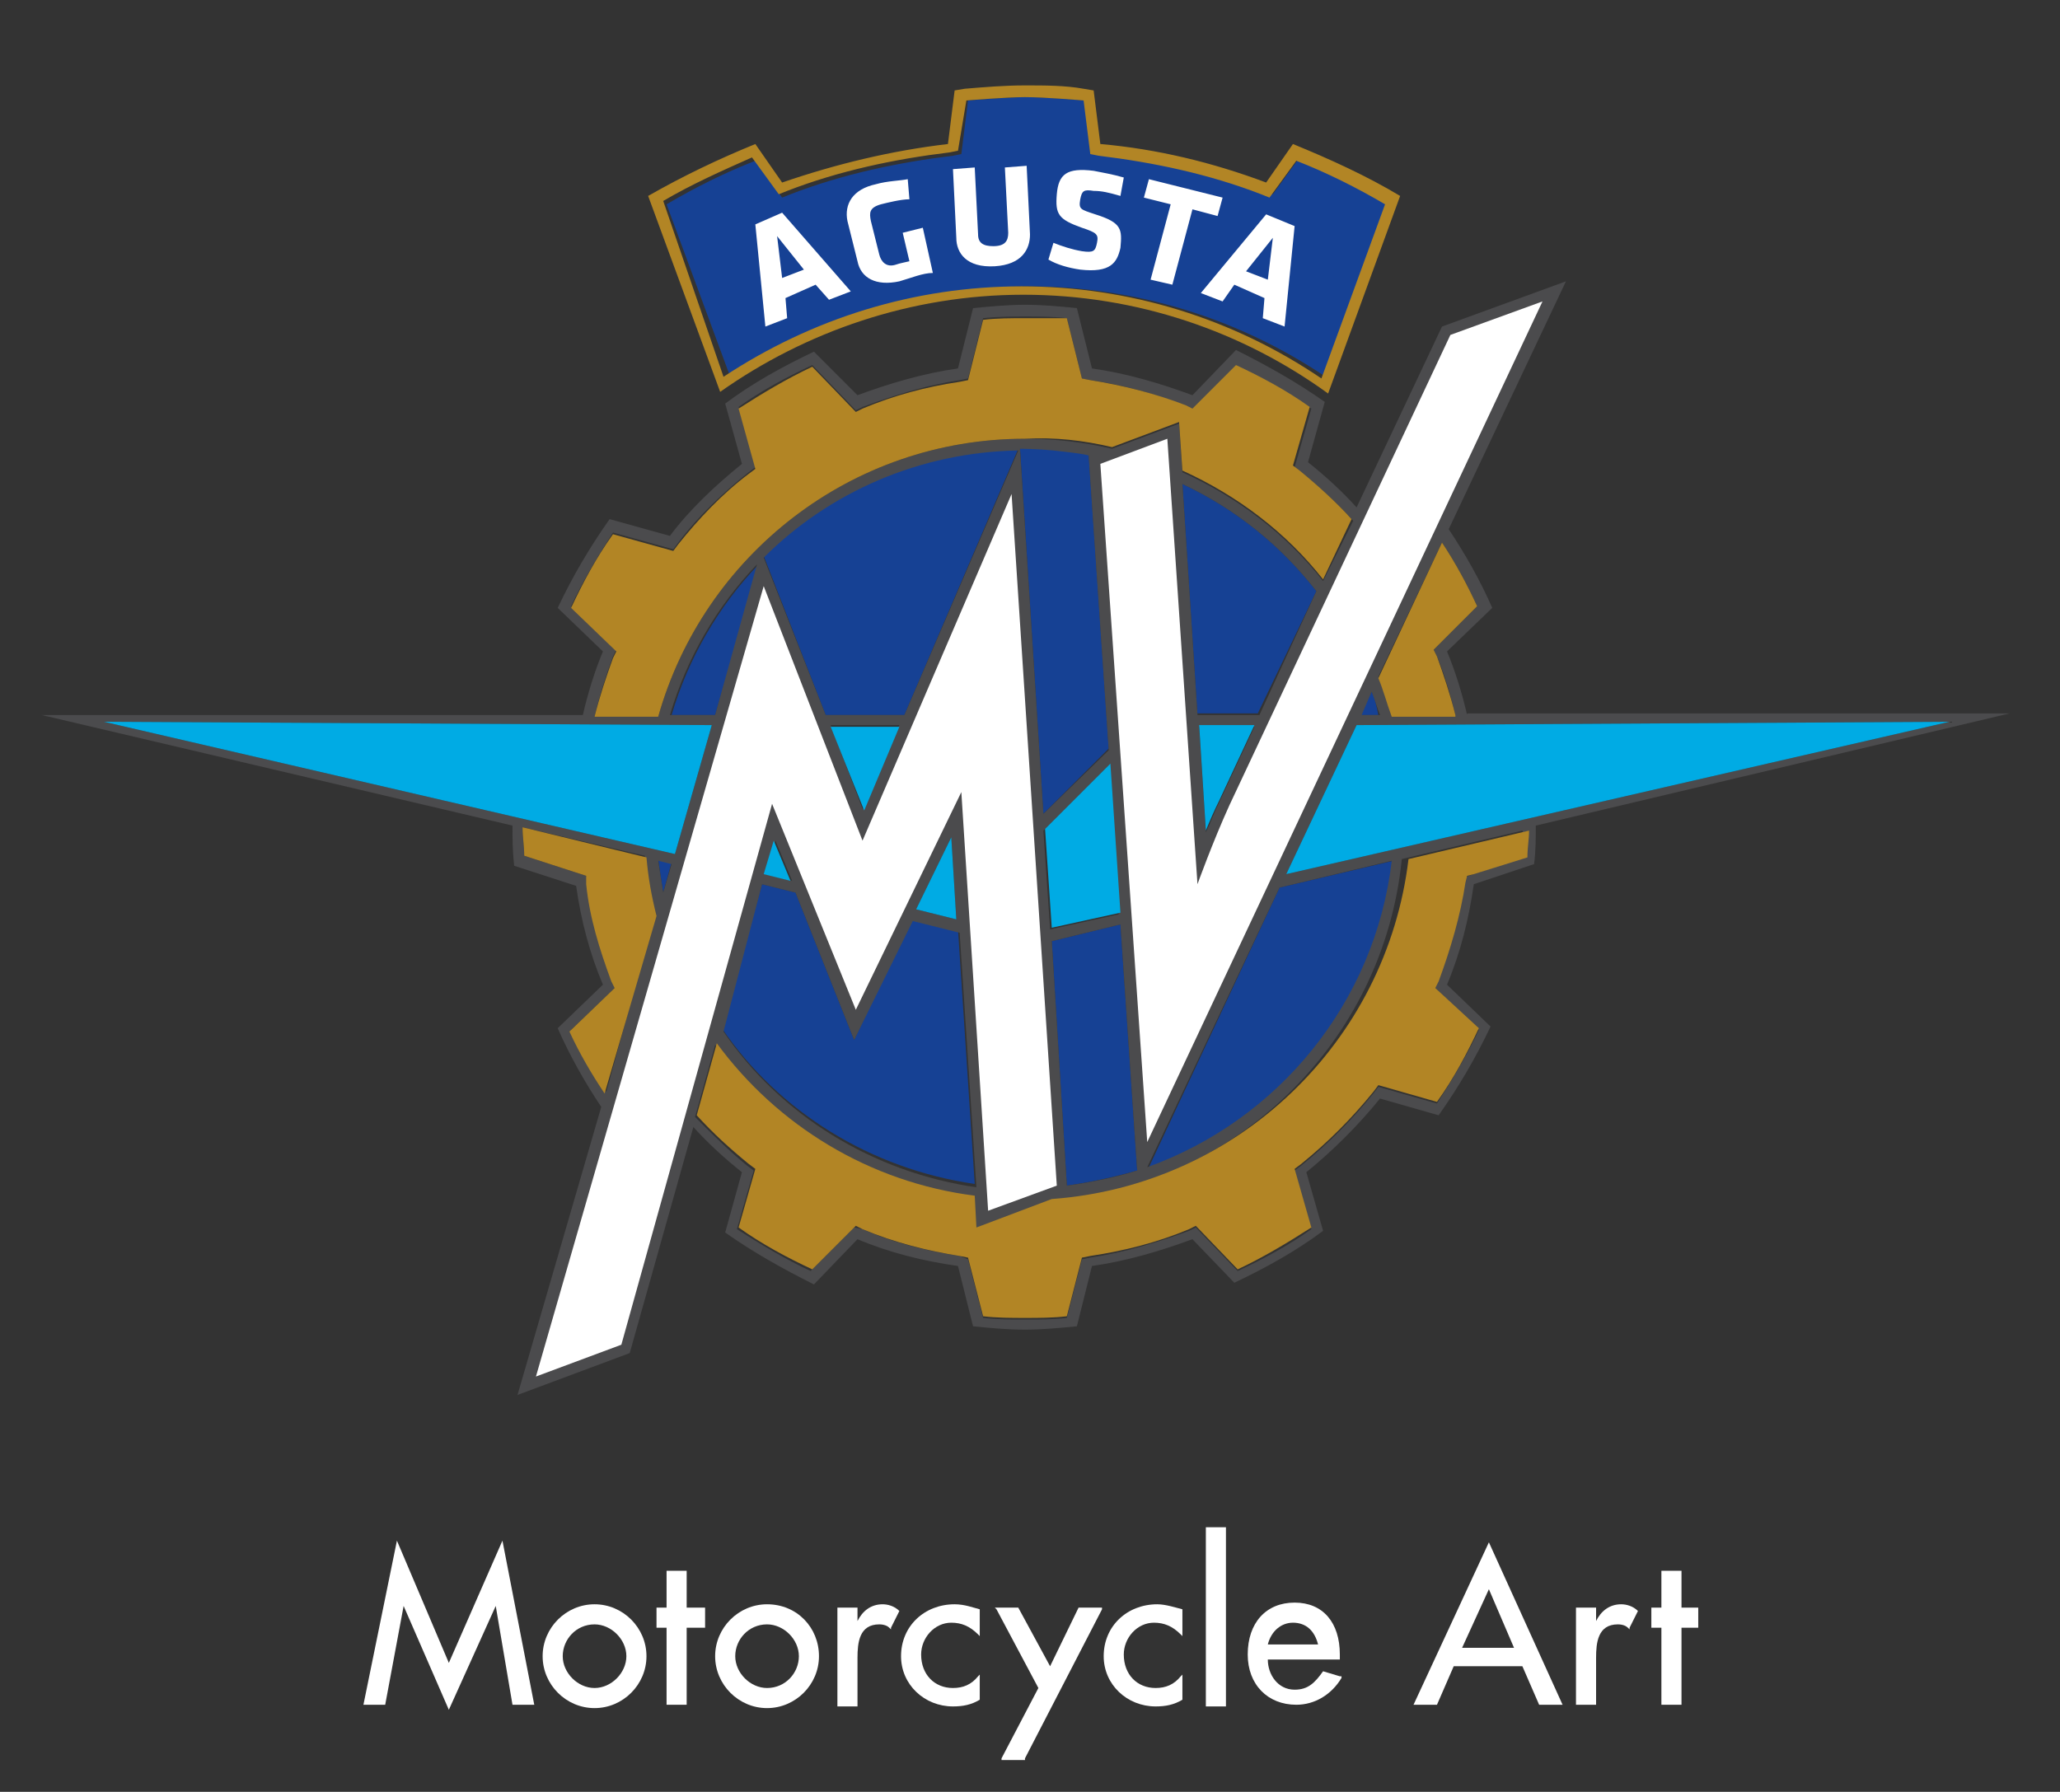 <?xml version="1.0" encoding="utf-8"?>
<!-- Generator: Adobe Illustrator 23.0.3, SVG Export Plug-In . SVG Version: 6.00 Build 0)  -->
<svg version="1.1" id="Livello_1" xmlns="http://www.w3.org/2000/svg" xmlns:xlink="http://www.w3.org/1999/xlink" x="0px" y="0px"
	 viewBox="0 0 123 107" style="enable-background:new 0 0 123 107;" xml:space="preserve">
<rect x="0" y="0" width="123" height="107" fill="#333333" stroke="none"/>
<style type="text/css">
	.st0{clip-path:url(#SVGID_1_);fill:#164194;}
	.st1{clip-path:url(#SVGID_1_);fill:#4B4B4D;}
	.st2{clip-path:url(#SVGID_1_);fill:#B28525;}
	.st3{clip-path:url(#SVGID_1_);fill:#00ABE4;}
	.st4{clip-path:url(#SVGID_1_);fill:#FFFFFF;}
</style>
<g>
	<defs>
		<rect id="SVGID_3_" x="-3.8" y="-119.3" width="800" height="230"/>
	</defs>
	<clipPath id="SVGID_1_">
		<use xlink:href="#SVGID_3_"  style="overflow:visible;"/>
	</clipPath>
	<path class="st0" d="M71.5,42.7l-0.9-13.8c3.2,1.5,5.9,3.7,8,6.4l-3.5,7.3H71.5z M81.9,41.3l-0.7,1.4h1.1
		C82.2,42.2,82.1,41.7,81.9,41.3 M66.9,55.2l-4.1,1l0.9,14.6c1.4-0.2,2.8-0.5,4.2-0.9L66.9,55.2z M62.3,48.6l3.9-3.9L65,27.1
		c-0.3-0.1-1.2-0.2-2.1-0.3c-1-0.1-2-0.1-2-0.1L62.3,48.6z M54.4,54.9L51,62.1l-3.5-8.8l-2-0.5l-2.4,8.6c3.4,5,8.9,8.4,15.1,9.3
		l-1-15.2L54.4,54.9z M68.6,69.7c7.8-2.8,13.6-9.8,14.6-18.3L76.4,53L68.6,69.7z M49.3,42.7H54l6.8-15.9c-5.9,0.1-11.3,2.6-15.2,6.4
		L49.3,42.7z M39.6,53.3l0.5-1.8l-0.8-0.2C39.4,52,39.5,52.7,39.6,53.3 M42.7,42.7l2.6-9c-2.4,2.5-4.2,5.6-5.2,9H42.7z"/>
	<path class="st1" d="M87.6,42.7c-0.3-1.3-0.7-2.6-1.2-3.8l2.7-2.6c-0.7-1.6-1.6-3.2-2.6-4.7l7-14.8l-7.4,2.7L81,30.3
		c-0.9-1-1.9-1.9-2.9-2.7l1-3.6c-1.7-1.2-3.5-2.2-5.3-3.1l-2.6,2.7c-1.9-0.7-3.9-1.3-6-1.6l-0.9-3.6c-1-0.1-2-0.2-3.1-0.2
		c-1,0-2.1,0.1-3.1,0.2l-0.9,3.6c-2.1,0.3-4.1,0.9-6,1.6L48.6,21c-1.9,0.9-3.7,1.9-5.3,3.1l1,3.6c-1.6,1.3-3.1,2.7-4.3,4.3l-3.6-1
		c-1.2,1.7-2.2,3.4-3.1,5.3l2.7,2.6c-0.5,1.2-0.9,2.5-1.2,3.8H2.5l28.1,6.6c0,0.8,0,1.5,0.1,2.4l3.7,1.2c0.3,2.1,0.8,4,1.6,5.9
		l-2.7,2.6c0.7,1.6,1.6,3.2,2.6,4.7l-5,17.2l6.7-2.5l3.8-13.5c0.9,1,1.9,1.9,2.9,2.7l-1,3.6c1.7,1.2,3.5,2.2,5.3,3.1l2.6-2.7
		c1.9,0.8,3.9,1.3,6,1.6l0.9,3.6c1,0.1,2,0.2,3.1,0.2c1,0,2.1-0.1,3.1-0.2l0.9-3.6c2.1-0.3,4.1-0.9,6-1.6l2.5,2.6
		c1.9-0.9,3.7-1.9,5.3-3.1l-1-3.5c1.6-1.3,3.1-2.8,4.4-4.4l3.5,1c1.2-1.7,2.2-3.4,3.1-5.3l-2.6-2.5c0.8-1.9,1.3-3.9,1.6-6l3.6-1.2
		c0.1-0.8,0.1-1.5,0.1-2.3l28.3-6.7H87.6z M86.1,32.4c0.8,1.2,1.5,2.5,2.1,3.8l-2.6,2.6l0.2,0.4c0.5,1.2,0.8,2.3,1.1,3.5h-3.8
		c-0.2-0.8-0.5-1.5-0.8-2.3L86.1,32.4z M81.9,41.3c0.2,0.5,0.3,0.9,0.5,1.4h-1.1L81.9,41.3z M36.6,39.2l0.2-0.4l-2.7-2.6
		c0.7-1.5,1.6-3,2.5-4.4l3.6,1l0.3-0.4c1.2-1.6,2.7-3,4.2-4.2l0.4-0.3l-1-3.6c1.4-1,2.9-1.8,4.4-2.5l2.6,2.7l0.4-0.2
		c1.9-0.7,3.8-1.3,5.8-1.6l0.5-0.1l0.9-3.6c0.9-0.1,1.7-0.1,2.5-0.1c0.8,0,1.7,0,2.5,0.1l0.9,3.6l0.5,0.1c2,0.3,3.9,0.8,5.8,1.6
		l0.4,0.2l2.6-2.6c1.5,0.7,3,1.6,4.4,2.5l-1,3.5l0.4,0.3c1.1,0.9,2.1,1.8,3.1,2.9L79,34.7c-2.2-2.8-5.1-5-8.4-6.5l-0.2-2.9l-4,1.5
		c-1.7-0.4-3.4-0.6-5.2-0.6c-10.4,0-19.2,7-21.9,16.6h-3.8C35.8,41.5,36.2,40.3,36.6,39.2 M76.4,53l6.7-1.6
		c-1,8.5-6.8,15.5-14.6,18.3L76.4,53z M71.6,43.4l3.3,0l-2.1,4.5c-0.3,0.6-0.5,1.2-0.8,1.8L71.6,43.4z M75.2,42.7h-3.7l-0.9-13.8
		c3.2,1.5,5.9,3.7,8,6.4L75.2,42.7z M66.2,45.7l0.6,8.9l-4.1,0.9l-0.4-5.9L66.2,45.7z M62.3,48.6l-1.4-21.8c0.1,0,1,0,2,0.1
		c0.9,0.1,1.8,0.2,2.1,0.3l1.2,17.6L62.3,48.6z M66.9,55.2l1,14.7c-1.3,0.4-2.7,0.7-4.2,0.9l-0.9-14.6L66.9,55.2z M45.5,52.8l2,0.5
		l3.5,8.8l3.5-7.1l2.8,0.7l1,15.2c-6.2-0.9-11.7-4.3-15.1-9.3L45.5,52.8z M42.7,42.7H40c1-3.4,2.8-6.5,5.2-9L42.7,42.7z M45.7,52.2
		l0.6-2l1,2.4L45.7,52.2z M49.6,43.3l4.1,0l-2.2,5L49.6,43.3z M54.7,54.3l2.1-4.3l0.3,4.9L54.7,54.3z M54,42.7h-4.7l-3.7-9.4
		c3.9-3.9,9.3-6.3,15.2-6.4L54,42.7z M36.2,65.2c-0.8-1.2-1.5-2.4-2.1-3.7l2.7-2.6l-0.2-0.4c-0.7-1.9-1.3-3.8-1.5-5.8L35,52.3
		l-3.7-1.2c0-0.6-0.1-1.1-0.1-1.7l7.3,1.7c0.1,1.2,0.3,2.3,0.6,3.5L36.2,65.2z M39.6,53.3c-0.1-0.6-0.2-1.3-0.3-1.9l0.8,0.2
		L39.6,53.3z M40.3,51L6.2,43.1l36.3,0.2L40.3,51z M91,51.2l-3.6,1.2l-0.1,0.4c-0.3,2-0.8,4-1.6,5.9L85.7,59l2.6,2.5
		c-0.7,1.5-1.6,3-2.5,4.4l-3.5-1l-0.3,0.4c-1.3,1.6-2.7,3-4.3,4.3l-0.4,0.3l1,3.5c-1.4,1-2.9,1.8-4.4,2.5l-2.5-2.6l-0.4,0.2
		c-1.9,0.7-3.9,1.3-5.9,1.6l-0.5,0.1l-0.9,3.5c-0.8,0.1-1.7,0.1-2.5,0.1c-0.8,0-1.7,0-2.5-0.1l-0.9-3.5L57.3,75
		c-2-0.3-4-0.8-5.8-1.6L51,73.3l-2.6,2.6c-1.5-0.7-3-1.6-4.4-2.5l1-3.5l-0.4-0.3c-1.1-0.9-2.1-1.9-3.1-2.9l1.2-4.3
		c3.6,4.9,9.1,8.3,15.4,9.1l0.1,1.9l4.5-1.7c11-0.8,19.9-9.4,21-20.4l7.2-1.7C91.1,50.1,91.1,50.6,91,51.2 M76.8,52.2l4.2-8.9
		l35.4-0.2h0L76.8,52.2z"/>
	<path class="st2" d="M38.6,51.2c0.1,1.2,0.3,2.3,0.6,3.5l-3.1,10.6c-0.8-1.2-1.5-2.4-2.1-3.7l2.7-2.6l-0.2-0.4
		c-0.7-1.9-1.3-3.8-1.5-5.8L35,52.3l-3.7-1.2c0-0.6-0.1-1.1-0.1-1.7L38.6,51.2z M86.9,42.7c-0.3-1.2-0.7-2.4-1.1-3.5l-0.2-0.4
		l2.6-2.6c-0.6-1.3-1.3-2.6-2.1-3.8l-3.8,8.1c0.3,0.7,0.5,1.5,0.8,2.3H86.9z M62.8,71.6l-4.5,1.7l-0.1-1.9
		c-6.3-0.8-11.8-4.2-15.4-9.1l-1.2,4.3c1,1.1,2,2,3.1,2.9l0.4,0.3l-1,3.5c1.4,1,2.9,1.8,4.4,2.5l2.6-2.6l0.4,0.2
		c1.9,0.8,3.9,1.3,5.8,1.6l0.5,0.1l0.9,3.5c0.8,0.1,1.7,0.1,2.5,0.1c0.8,0,1.7,0,2.5-0.1l0.9-3.5l0.5-0.1c2-0.3,4-0.8,5.9-1.6
		l0.4-0.2l2.5,2.6c1.5-0.7,3-1.6,4.4-2.5l-1-3.5l0.4-0.3c1.6-1.3,3-2.7,4.3-4.3l0.3-0.4l3.5,1c1-1.4,1.8-2.9,2.5-4.4L85.7,59
		l0.2-0.4c0.7-1.9,1.3-3.9,1.6-5.9l0.1-0.4l0.4-0.1l3.2-1c0-0.6,0.1-1.1,0.1-1.6l-7.2,1.7C82.8,62.2,73.9,70.8,62.8,71.6 M66.4,26.7
		l4-1.5l0.2,2.9c3.3,1.5,6.2,3.7,8.4,6.5l1.7-3.6c-0.9-1-2-2-3.1-2.9l-0.4-0.3l1-3.5c-1.4-1-2.9-1.8-4.4-2.5l-2.6,2.6l-0.4-0.2
		C69,23.5,67,23,65.1,22.7l-0.5-0.1l-0.9-3.6C62.9,19,62,19,61.2,19s-1.7,0-2.5,0.1l-0.9,3.6l-0.5,0.1c-2,0.3-3.9,0.8-5.8,1.6
		l-0.4,0.2l-2.6-2.7c-1.5,0.7-3,1.6-4.4,2.5l1,3.6l-0.4,0.3c-1.6,1.2-3,2.7-4.2,4.2l-0.3,0.4l-3.6-1c-1,1.4-1.8,2.9-2.5,4.4l2.7,2.6
		l-0.2,0.4c-0.4,1.1-0.8,2.3-1.1,3.5h3.8c2.7-9.6,11.5-16.6,21.9-16.6C63,26.1,64.7,26.3,66.4,26.7"/>
	<path class="st3" d="M116.4,43.1l-39.6,9.1l4.2-8.9L116.4,43.1L116.4,43.1z M6.2,43.1L40.3,51l2.2-7.7L6.2,43.1z M62.4,49.5
		l0.4,5.9l4.1-0.9l-0.6-8.9L62.4,49.5z M47.2,52.6l-1-2.4l-0.6,2L47.2,52.6z M54.7,54.3l2.4,0.6L56.8,50L54.7,54.3z M53.7,43.4
		l-4.1,0l2,5L53.7,43.4z M72.8,47.8l2.1-4.5l-3.3,0l0.4,6.3C72.2,49.1,72.5,48.4,72.8,47.8"/>
	<path class="st4" d="M46.1,48l-9,32.3L32,82.2L45.6,35l5.9,15.2l8.9-20.7l2.7,41.3L59,72.3l-1.6-25l-6.3,13L46.1,48z M69.7,26.2
		l-4,1.5l2.8,40.5L92.1,18l-5.5,2L73.4,48.1c-1,2.2-1.9,4.7-1.9,4.7L69.7,26.2z"/>
	<path class="st0" d="M77.6,9.4l-1.6,2.2l-0.5-0.2c-3.1-1.2-6.4-1.9-9.7-2.3l-0.5-0.1L64.8,6c0,0-2.4-0.2-3.5-0.2
		c-1.2,0-3.5,0.2-3.5,0.2l-0.4,3.2l-0.5,0.1c-3.3,0.4-6.6,1.1-9.7,2.3l-0.5,0.2l-1.6-2.2c-1.8,0.7-3.6,1.6-5.3,2.6l3.8,10.3
		c5.3-3.5,11.4-5.4,17.8-5.4c6.4,0,12.6,1.9,17.9,5.5L82.9,12C81.2,11,79.4,10.2,77.6,9.4"/>
	<path class="st2" d="M61.2,5.8c1.2,0,3.5,0.2,3.5,0.2l0.4,3.2l0.5,0.1c3.3,0.4,6.6,1.1,9.7,2.3l0.5,0.2l1.6-2.2
		c1.8,0.7,3.6,1.6,5.3,2.6l-3.8,10.4c-5.3-3.6-11.5-5.5-17.9-5.5c-6.4,0-12.5,1.9-17.8,5.4L39.6,12c1.7-1,3.5-1.8,5.3-2.6l1.6,2.2
		l0.5-0.2c3.1-1.2,6.4-1.9,9.7-2.3l0.5-0.1L57.7,6C57.7,6,60.1,5.8,61.2,5.8 M61.2,5.1c-1.2,0-2.4,0.1-3.6,0.2l-0.6,0.1l-0.4,3.2
		c-3.4,0.4-6.7,1.2-9.9,2.3l-1.6-2.3c-2.2,0.9-4.3,1.9-6.4,3.1l4.3,11.7c5.1-3.6,11.4-5.8,18.1-5.8c6.8,0,13.1,2.2,18.2,5.9
		l4.3-11.8c-2-1.2-4.2-2.2-6.4-3.1l-1.6,2.3c-3.2-1.2-6.5-2-9.9-2.3l-0.4-3.2l-0.6-0.1C63.6,5.1,62.4,5.1,61.2,5.1"/>
	<path class="st4" d="M50.8,17.4l-1.3,0.5L48.7,17l-1.8,0.8l0.1,1.2l-1.3,0.5l-0.6-6.1l1.6-0.7L50.8,17.4z M46.7,16.6l1.3-0.5
		l-1.6-2L46.7,16.6z M53.7,16.8c-1.4,0.3-2.3-0.2-2.5-1.2l-0.6-2.4c-0.2-1,0.3-1.9,1.7-2.2c0.7-0.2,1.4-0.2,1.9-0.3l0.1,1.2
		c-0.5,0-1.3,0.2-1.7,0.3c-0.7,0.2-0.7,0.5-0.6,1l0.5,2c0.1,0.4,0.4,0.8,1,0.6c0.3-0.1,0.4-0.1,0.8-0.2l-0.4-1.7l1.2-0.3l0.6,2.7
		C55.1,16.3,54.4,16.6,53.7,16.8 M61.3,9.9l0.2,4.1c0,0.9-0.5,1.8-2.1,1.9c-1.7,0.1-2.3-0.8-2.3-1.7l-0.2-4.1l1.3-0.1l0.2,4
		c0,0.5,0.3,0.7,0.9,0.7c0.7,0,0.9-0.3,0.9-0.8L60,10L61.3,9.9z M64.5,16.1c-0.7-0.1-1.4-0.3-1.9-0.6l0.3-1c0.5,0.2,1.1,0.4,1.7,0.5
		c0.7,0.1,0.8,0,0.9-0.5c0.1-0.5,0-0.6-0.9-0.9c-1.4-0.5-1.6-0.8-1.5-2c0.1-1.2,0.6-1.6,2.2-1.4c0.5,0.1,1.1,0.2,1.8,0.4l-0.2,1.1
		c-0.7-0.2-1.1-0.3-1.6-0.3c-0.6-0.1-0.7,0-0.8,0.5c-0.1,0.6,0,0.6,0.9,0.9c1.6,0.5,1.6,0.9,1.5,2C66.7,15.7,66.3,16.3,64.5,16.1
		 M71.2,12.5L70,17l-1.3-0.3l1.2-4.5l-1.6-0.4l0.3-1.1l4.4,1.1l-0.3,1.1L71.2,12.5z M76.7,19.5L75.4,19l0.1-1.2l-1.8-0.8L73,18
		l-1.3-0.5l3.9-4.7l1.7,0.7L76.7,19.5z M74.4,16.2l1.3,0.5l0.3-2.5L74.4,16.2z"/>
	<path class="st4" d="M35.5,95.8c-1.7,0-3.1,1.4-3.1,3.1c0,1.7,1.4,3.1,3.1,3.1c1.7,0,3.1-1.4,3.1-3.1
		C38.6,97.2,37.2,95.8,35.5,95.8 M35.5,100.8c-1,0-1.9-0.9-1.9-1.9s0.8-1.9,1.9-1.9c1,0,1.9,0.9,1.9,1.9S36.5,100.8,35.5,100.8"/>
	<polygon class="st4" points="41,93.8 39.8,93.8 39.8,96 39.2,96 39.2,97.2 39.8,97.2 39.8,101.8 41,101.8 41,97.2 42.1,97.2 
		42.1,96 41,96 	"/>
	<path class="st4" d="M45.8,95.8c-1.7,0-3.1,1.4-3.1,3.1c0,1.7,1.4,3.1,3.1,3.1c1.7,0,3.1-1.4,3.1-3.1
		C48.9,97.2,47.6,95.8,45.8,95.8 M45.8,100.8c-1,0-1.9-0.9-1.9-1.9s0.8-1.9,1.9-1.9c1,0,1.9,0.9,1.9,1.9S46.9,100.8,45.8,100.8"/>
	<path class="st4" d="M52.7,95.8c-0.7,0-1.2,0.4-1.5,1v-0.7V96h-0.1H50H50v0.1v5.7v0.1H50h1.1h0.1v-0.1V99c0-0.9,0.1-2,1.3-2
		c0.3,0,0.5,0.1,0.6,0.2l0.1,0.1l0-0.1l0.5-1l0,0l0,0C53.4,95.9,53,95.8,52.7,95.8"/>
	<path class="st4" d="M57,95.8c-1.8,0-3.2,1.3-3.2,3.1c0,1.7,1.4,3,3.1,3c0.6,0,1.1-0.1,1.6-0.4l0,0v0v-1.4V100l-0.1,0.1
		c-0.4,0.5-0.9,0.7-1.5,0.7c-1.1,0-1.9-0.8-1.9-2c0-1,0.8-1.9,1.8-1.9c0.6,0,1.1,0.2,1.6,0.7l0.1,0.1v-0.2v-1.4v0l0,0
		C58.1,96,57.6,95.8,57,95.8"/>
	<polygon class="st4" points="64.5,96 64.4,96 64.4,96 62.7,99.5 60.8,96 60.8,96 60.8,96 59.5,96 59.4,96 59.5,96.1 62,100.8 
		59.8,105 59.8,105.1 59.9,105.1 61.1,105.1 61.2,105.1 61.2,105 65.8,96.1 65.8,96 65.7,96 	"/>
	<path class="st4" d="M69.1,95.8c-1.8,0-3.2,1.3-3.2,3.1c0,1.7,1.4,3,3.1,3c0.6,0,1.1-0.1,1.6-0.4l0,0v0v-1.4V100l-0.1,0.1
		c-0.4,0.5-0.9,0.7-1.5,0.7c-1.1,0-1.9-0.8-1.9-2c0-1,0.8-1.9,1.8-1.9c0.6,0,1.1,0.2,1.6,0.7l0.1,0.1v-0.2v-1.4v0l0,0
		C70.2,96,69.6,95.8,69.1,95.8"/>
	<rect x="72" y="91.2" class="st4" width="1.2" height="10.7"/>
	<path class="st4" d="M79,99.8L79,99.8L79,99.8c-0.5,0.7-0.9,1.1-1.7,1.1c-1,0-1.6-0.9-1.6-1.8h4.3H80v-0.1v-0.2
		c0-1.9-1-3.1-2.7-3.1c-1.7,0-2.8,1.2-2.8,3.1c0,1.8,1.2,3,2.9,3c1.1,0,2.1-0.6,2.7-1.6l0-0.1l-0.1,0L79,99.8z M77.2,96.9
		c0.8,0,1.3,0.5,1.5,1.3h-3C75.9,97.4,76.5,96.9,77.2,96.9"/>
	<path class="st4" d="M96.8,95.8c-0.7,0-1.2,0.4-1.5,1V96h-1.2v5.8h1.2V99c0-0.9,0.1-2,1.3-2c0.3,0,0.5,0.1,0.6,0.2l0.1,0.1l0-0.1
		l0.5-1l0,0l0,0C97.5,95.9,97.1,95.8,96.8,95.8"/>
	<polygon class="st4" points="100.4,96 100.4,93.8 99.2,93.8 99.2,96 98.6,96 98.6,97.2 99.2,97.2 99.2,101.8 100.4,101.8 
		100.4,97.2 101.4,97.2 101.4,96 	"/>
	<polygon class="st4" points="26.8,102.1 24.1,95.9 23,101.8 21.7,101.8 23.7,92 26.8,99.3 30,92 31.9,101.8 30.6,101.8 29.6,95.9 	
		"/>
	<path class="st4" d="M93.3,101.8h-1.4l-1-2.3h-4.1l-1,2.3h-1.4l4.5-9.7L93.3,101.8z M87.3,98.4h3.1l-1.5-3.5L87.3,98.4z"/>
</g>
</svg>
